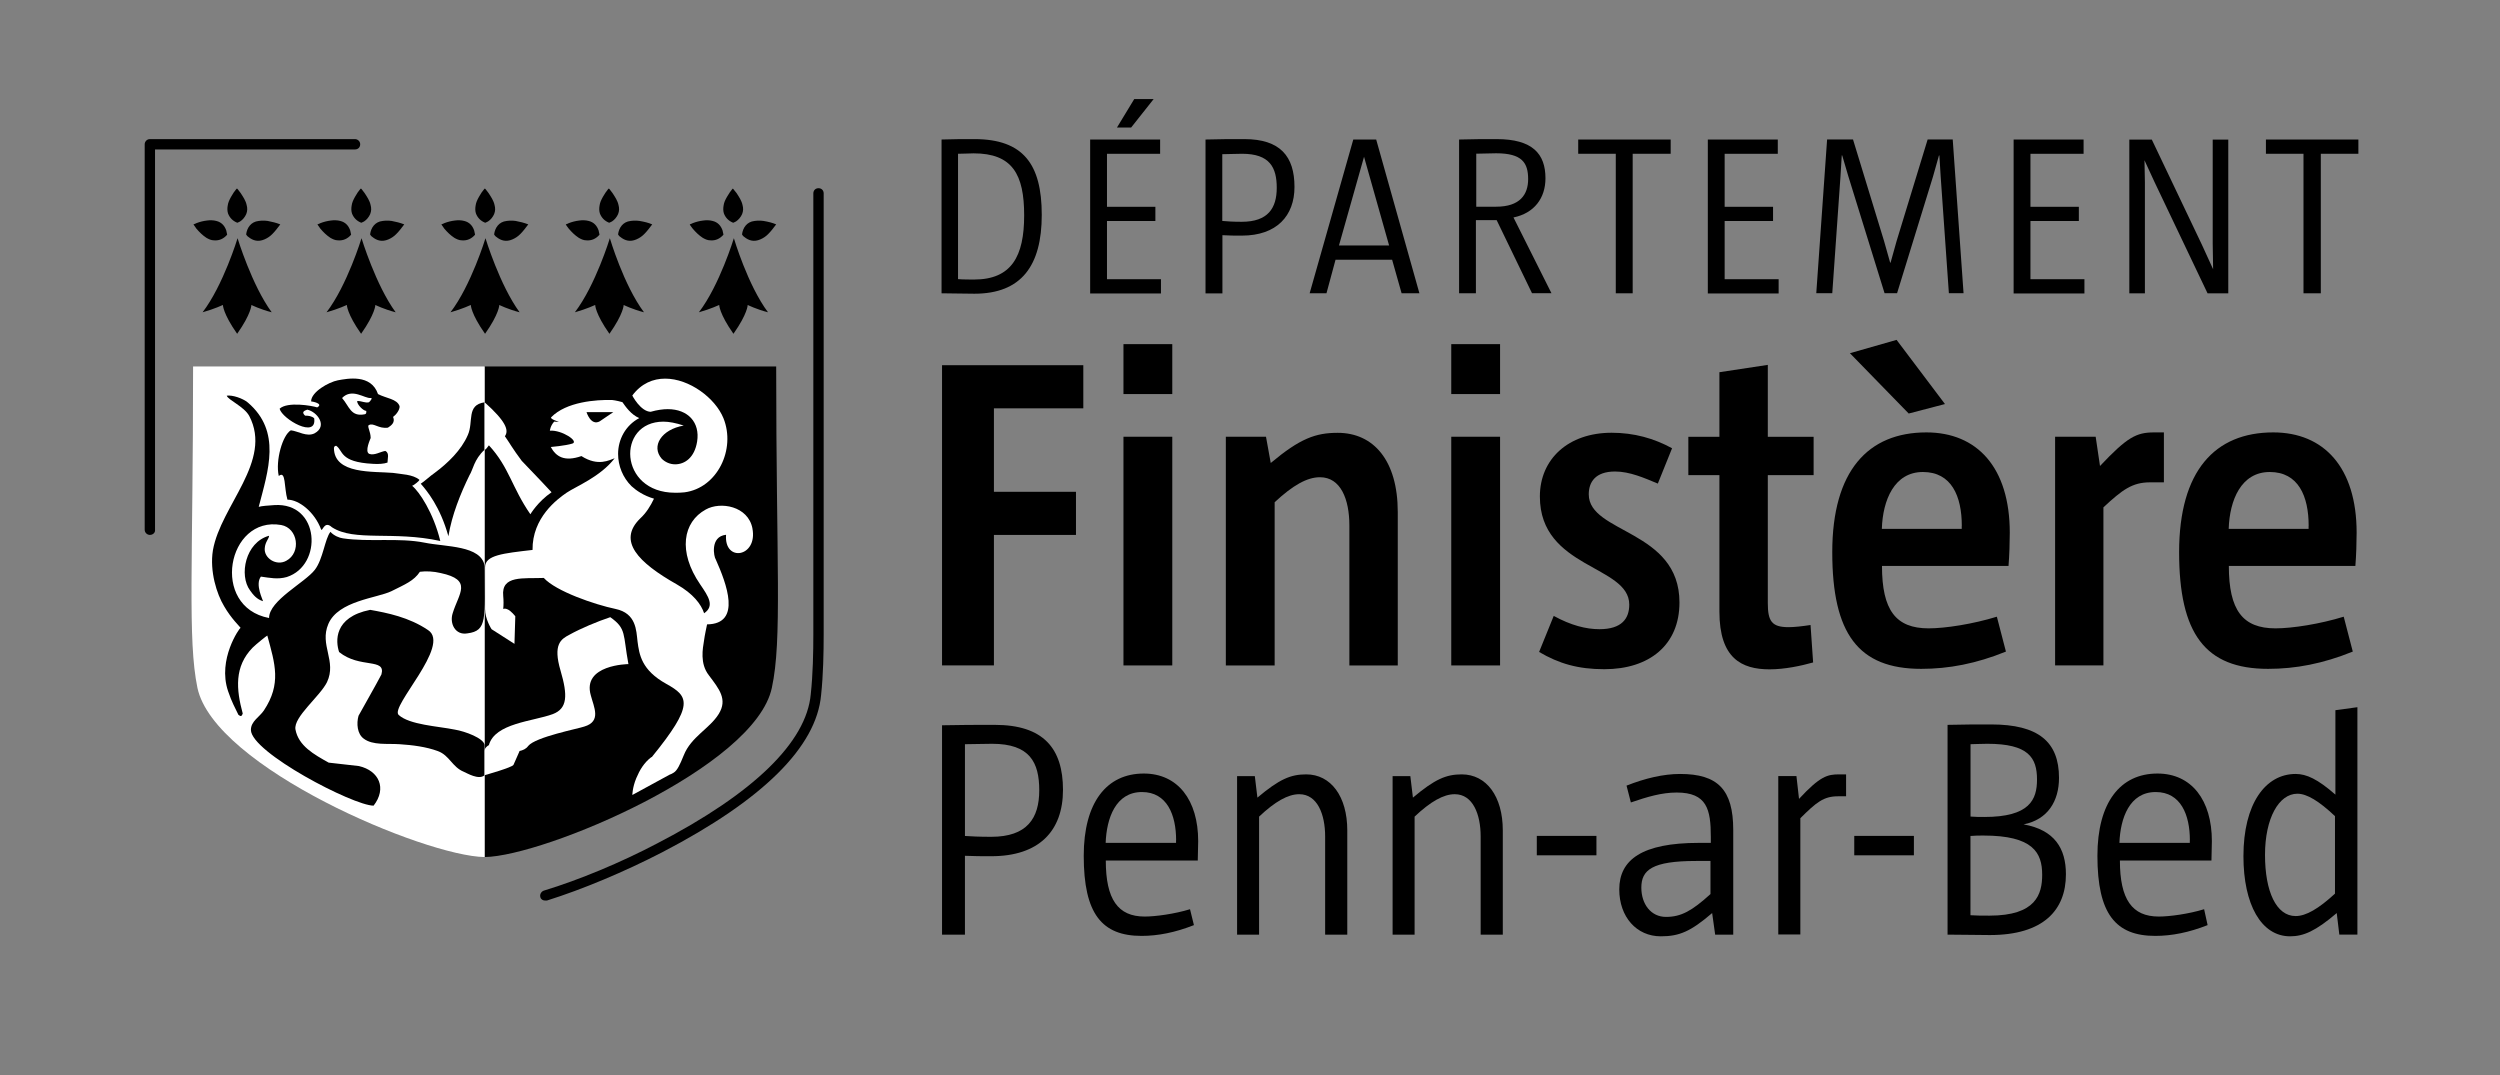 <?xml version="1.0" encoding="UTF-8"?><svg xmlns="http://www.w3.org/2000/svg" xmlns:xlink="http://www.w3.org/1999/xlink" viewBox="0 0 358 154"><rect x="0" y="0" width="358" height="154" fill="#808080" stroke="none"/><defs><clipPath id="clippath"><rect width="358" height="154" style="fill:none;"/></clipPath></defs><g id="Calque_1" focusable="false"><g style="clip-path:url(#clippath);"><path d="M111.15,52.48h-41.75v70.25c8.54-.12,38.72-12.83,41.13-24.24,1.49-6.91.62-17.7.62-46.01Z"/><path d="M27.65,52.48h41.75v70.25c-8.54-.12-38.72-12.83-41.13-24.24-1.42-6.91-.62-17.7-.62-46.01Z" style="fill:#fff;"/><path d="M69.4,81.04c-.49-2.96-5.57-2.71-8.6-3.33-3.71-.74-7.98-.06-11.69-.62-.49-.06-1.3-.37-1.79-.93-.8.99-1.05,3.89-2.23,5.43-1.42,1.85-6.56,4.38-6.56,6.91-8.47-1.6-6-14.68,1.73-13.32,2.41.43,2.91,3.95.74,5.12-1.42.8-3.22-.37-3.09-1.79.06-.93.62-1.36.62-1.79-3.4.93-4.33,5.67-2.72,7.83.43.62.99,1.3,1.86,1.54,0-.12-1.18-2.41-.31-3.52,1.3.18,2.41.43,3.71.06,5.2-1.67,4.76-10.73-1.79-10.3-.87.06-1.79.12-2.23.25,1.36-5.24,3.28-10.79-1.55-14.93-.74-.62-2.23-1.11-3.03-.99.19.62,2.47,1.54,3.22,2.9,3.4,6.48-4.08,12.83-5.2,19.24-.49,3.02.56,6.29,1.61,8.02.99,1.73,2.29,2.96,2.35,3.08-.12,0-3.34,4.5-1.79,9.07.56,1.66.99,2.34,1.48,3.39.37.31.49.18.62-.18-.93-3.45-1.24-6.72,1.42-9.44.49-.49,2.04-1.73,2.1-1.73,1.11,4.07,2.04,6.91-.49,10.73-.62.93-1.86,1.54-1.86,2.78,0,3.21,14.66,10.85,17.57,10.85,1.92-2.47.8-5-2.1-5.67-1.42-.18-2.91-.31-4.33-.49-2.1-1.17-4.33-2.4-4.76-4.75-.31-1.79,3.53-4.75,4.52-6.78,1.42-3.02-1.11-5.3.19-8.33,1.42-3.33,6.99-3.7,9.03-4.69,1.98-.99,3.22-1.48,4.08-2.78.87-.12,1.98-.06,2.97.18,4.64.99,2.6,2.9,1.73,5.74-.49,1.48.37,3.21,2.1,2.9,2.91-.37,2.47-2.1,2.47-9.68h0ZM69.4,106.7c-.12-.99-2.78-1.97-4.27-2.22-2.41-.49-6.49-.68-8.04-2.1-1.3-1.17,7.55-9.99,4.21-12.15-2.72-1.85-5.88-2.47-8.29-2.9-5.26,1.05-4.95,4.56-4.45,6.04,2.97,2.41,6.74.8,6.06,3.21-.8,1.54-2.47,4.44-3.28,5.92-.31,1.11-.19,2.59.74,3.27,1.3.99,3.4.68,5.13.8,1.86.12,3.83.37,5.5.99,1.67.62,2.04,2.28,3.71,2.96.43.18,2.16,1.23,2.97.49v-4.32Z"/><path d="M48.99,56.99c1.42-1.48,3.28.12,4.08,0,.37-.06-.06.49-.25.62-.56.12-.99-.19-1.67-.19-.06.49.87,1.42,1.3,1.42,0,.19.06.43-.25.49-1.98.37-2.16-1.11-3.22-2.34ZM59.01,69.57c.12,0,1.05-.68,1.05-.86-.93-.8-2.66-.8-3.77-.99-2.78-.25-8.47.25-8.47-3.58.06-.25.12-.25.31-.31,1.05.68.43,2.34,5.26,2.59.8.06,1.61,0,2.1-.18,0-.56.31-1.36-.31-1.67-.74.12-1.55.68-2.29.43-.74-.31.19-2.22.19-2.28,0-.93-.56-1.73-.25-1.85.68-.37,1.36.56,2.72.37.37-.25,1.11-.68.74-1.54.37-.25.99-.99.93-1.54-.37-1.05-1.92-1.11-3.09-1.73-.99-2.9-4.39-2.22-5.75-1.97-1.3.25-3.83,1.67-3.83,3.02.12,0,1.86.31.87.86-.74-.25-4.27-.86-5.38.19.37,1.48,5.38,4.38,4.95,1.36-.37-.31-.8-.37-1.3-.37-.74-.68.31-.8.31-.86,1.42.31,2.97,2.34,1.05,3.39-1.11.56-2.35-.31-3.4-.43-1.18.68-2.23,4.32-1.73,6.54,1.05-.86.74,1.67,1.24,3.39,1.67,0,3.9,1.79,4.82,4.26.19.43.43-1.36,1.55-.31,3.22,2.1,8.78.49,15.52,1.97-.99-4.07-3.03-7.09-4.02-7.89Z"/><path d="M69.4,64.39v-6.78c-2.66.37-1.55,2.78-2.41,4.69-.93,2.16-2.85,4.01-4.76,5.43-.56.37-1.48,1.23-1.98,1.54.87.99,2.78,3.27,3.96,7.52.49-3.02,1.73-6.11,3.03-8.76.49-.74.62-2.22,2.16-3.64Z"/><path d="M33.96,27.01c.19.18.31.43.49.62.37.56.74,1.11.87,1.73.12.43.12.86-.06,1.3-.19.43-.49.8-.87,1.05-.12.06-.25.12-.37.18h-.06c-.62-.25-1.05-.68-1.3-1.3-.12-.37-.12-.74-.06-1.11.06-.49.25-.86.49-1.3s.49-.8.8-1.17c0,.06,0,0,.06,0q-.06,0,0,0Z"/><path d="M40.14,32.13c-.37.49-.74.99-1.18,1.42-.31.31-.68.56-1.11.74-.87.37-1.61.19-2.29-.37-.12-.06-.19-.19-.25-.25,0,0-.06-.06-.06-.12.12-.93.68-1.79,1.79-1.91.43-.06.87-.06,1.3,0,.62.12,1.18.25,1.79.49q-.06,0,0,0Z"/><path d="M27.71,32.13c.19-.06.31-.12.43-.18.49-.19.99-.31,1.48-.37.43-.06.93-.06,1.36.06.74.18,1.18.68,1.42,1.36.06.19.06.37.12.56v.06c-.49.56-1.11.86-1.86.8-.43,0-.8-.19-1.11-.37-.56-.37-.99-.8-1.42-1.3-.12-.19-.25-.37-.43-.62Z"/><path d="M34.02,34.11s-2.04,6.72-5.01,10.61c1.73-.49,2.91-1.05,2.91-1.05,0,0,0,1.23,2.04,4.13,2.04-2.9,2.04-4.13,2.04-4.13,0,0,1.24.62,2.91,1.05-2.85-3.89-4.89-10.61-4.89-10.61Z"/><path d="M51.71,27.01c.19.18.31.43.49.62.37.56.74,1.11.87,1.73.12.43.12.86-.06,1.3-.19.43-.49.8-.87,1.05-.12.06-.25.12-.37.18h-.06c-.62-.25-1.05-.68-1.3-1.3-.12-.37-.12-.74-.06-1.11.06-.49.25-.86.49-1.3s.49-.8.8-1.17c0,.06,0,0,.06,0Z"/><path d="M57.89,32.13c-.37.49-.74.99-1.18,1.42-.31.31-.68.56-1.11.74-.87.37-1.61.19-2.29-.37-.12-.06-.19-.19-.25-.25,0,0-.06-.06-.06-.12.12-.93.68-1.79,1.79-1.91.43-.06.87-.06,1.3,0,.62.12,1.18.25,1.79.49Z"/><path d="M45.46,32.13c.19-.06.31-.12.43-.18.49-.19.99-.31,1.48-.37.43-.06.93-.06,1.36.06.74.18,1.18.68,1.42,1.36.06.19.06.37.12.56v.06c-.49.56-1.11.86-1.86.8-.43,0-.8-.19-1.11-.37-.56-.37-.99-.8-1.42-1.3-.12-.19-.25-.37-.43-.62Z"/><path d="M51.77,34.11s-2.04,6.72-5.01,10.61c1.73-.49,2.91-1.05,2.91-1.05,0,0,0,1.23,2.04,4.13,2.04-2.9,2.04-4.13,2.04-4.13,0,0,1.24.62,2.91,1.05-2.85-3.89-4.89-10.61-4.89-10.61Z"/><path d="M69.46,27.01c.19.18.31.43.49.62.37.56.74,1.11.87,1.73.12.43.12.86-.06,1.3-.19.43-.49.8-.87,1.05-.12.06-.25.12-.37.18h-.06c-.62-.25-1.05-.68-1.3-1.3-.12-.37-.12-.74-.06-1.11.06-.49.25-.86.49-1.3s.49-.8.8-1.17c0,.06,0,0,.06,0Z"/><path d="M75.65,32.13c-.37.49-.74.99-1.18,1.42-.31.31-.68.56-1.11.74-.87.37-1.61.19-2.29-.37-.12-.06-.19-.19-.25-.25,0,0-.06-.06-.06-.12.12-.93.68-1.79,1.79-1.91.43-.06.87-.06,1.3,0,.62.12,1.18.25,1.79.49Z"/><path d="M63.21,32.13c.19-.06.31-.12.43-.18.49-.19.99-.31,1.48-.37.43-.06.93-.06,1.36.06.74.18,1.18.68,1.42,1.36.06.19.06.37.12.56v.06c-.49.56-1.11.86-1.86.8-.43,0-.8-.19-1.11-.37-.56-.37-.99-.8-1.42-1.3-.12-.19-.25-.37-.43-.62Z"/><path d="M69.52,34.11s-2.04,6.72-5.01,10.61c1.73-.49,2.91-1.05,2.91-1.05,0,0,0,1.23,2.04,4.13,2.04-2.9,2.04-4.13,2.04-4.13,0,0,1.24.62,2.91,1.05-2.85-3.89-4.89-10.61-4.89-10.61Z"/><path d="M87.21,27.01c.19.18.31.43.49.62.37.56.74,1.11.87,1.73.12.43.12.86-.06,1.3-.19.43-.49.8-.87,1.05-.12.06-.25.12-.37.18h-.06c-.62-.25-1.05-.68-1.3-1.3-.12-.37-.12-.74-.06-1.11.06-.49.25-.86.49-1.3.25-.43.49-.8.8-1.17,0,.06.06,0,.06,0Z"/><path d="M93.4,32.13c-.37.49-.74.99-1.18,1.42-.31.31-.68.56-1.11.74-.87.37-1.61.19-2.29-.37-.12-.06-.19-.19-.25-.25,0,0-.06-.06-.06-.12.12-.93.68-1.79,1.79-1.91.43-.06.87-.06,1.3,0,.68.12,1.24.25,1.79.49Z"/><path d="M81.03,32.13c.19-.06.31-.12.43-.18.49-.19.99-.31,1.48-.37.43-.06.93-.06,1.36.06.74.18,1.18.68,1.42,1.36.06.19.06.37.12.56v.06c-.49.56-1.11.86-1.86.8-.43,0-.8-.19-1.11-.37-.56-.37-.99-.8-1.42-1.3-.12-.19-.31-.37-.43-.62Z"/><path d="M87.33,34.11s-2.04,6.72-5.01,10.61c1.73-.49,2.91-1.05,2.91-1.05,0,0,0,1.23,2.04,4.13,2.04-2.9,2.04-4.13,2.04-4.13,0,0,1.24.62,2.91,1.05-2.91-3.89-4.89-10.61-4.89-10.61Z"/><path d="M104.96,27.01c.18.18.31.43.5.62.37.56.74,1.11.87,1.73.12.43.12.86-.06,1.3-.19.43-.5.8-.87,1.05-.12.06-.25.12-.37.18h-.06c-.62-.25-1.05-.68-1.3-1.3-.12-.37-.12-.74-.06-1.11.06-.49.25-.86.5-1.3s.5-.8.8-1.17c0,.06.06,0,.06,0Z"/><path d="M111.15,32.13c-.37.49-.74.99-1.18,1.42-.31.31-.68.56-1.11.74-.87.37-1.61.19-2.29-.37-.12-.06-.19-.19-.25-.25,0,0-.06-.06-.06-.12.12-.93.68-1.79,1.79-1.91.43-.06.87-.06,1.3,0,.68.12,1.24.25,1.79.49Z"/><path d="M98.78,32.13c.19-.06.31-.12.43-.18.49-.19.99-.31,1.48-.37.43-.06.93-.06,1.36.06.74.18,1.18.68,1.42,1.36.06.19.06.37.12.56v.06c-.5.56-1.11.86-1.86.8-.43,0-.8-.19-1.11-.37-.56-.37-.99-.8-1.42-1.3-.12-.19-.31-.37-.43-.62Z"/><path d="M105.09,34.11s-2.04,6.72-5.01,10.61c1.73-.49,2.91-1.05,2.91-1.05,0,0,0,1.23,2.04,4.13,2.04-2.9,2.04-4.13,2.04-4.13,0,0,1.24.62,2.91,1.05-2.91-3.89-4.89-10.61-4.89-10.61Z"/><path d="M93.21,58.96c.87-.25,1.73-.37,2.41-.37,2.91,0,4.64,1.91,4.21,4.63-.37,2.34-1.79,3.27-3.15,3.27-.74,0-1.42-.31-1.92-.8-1.55-1.79-.06-4.19,3.15-4.75-1.11-.37-2.1-.56-2.91-.56-6.74,0-6.43,10.18,1.67,10.18.43,0,.87,0,1.36-.06,4.7-.62,7.36-6.17,5.57-10.61-1.18-2.9-4.89-5.67-8.35-5.67-1.73,0-3.4.68-4.7,2.41-.06-.06,1.18,2.34,2.66,2.34Z" style="fill:#fff;"/><path d="M70.01,63.77c2.91,3.15,3.28,6.04,5.94,9.87,0,0,1.05-1.79,3.03-3.15,0,0-2.41-2.59-4.27-4.5-1.3-1.73-1.79-2.65-2.41-3.52.62-.86.12-2.16-2.91-4.87v6.85c.19-.12.37-.31.62-.68Z" style="fill:#fff;"/><path d="M89.99,95.1c-.8-4.32-.25-5.06-2.6-6.72-1.86.62-4.21,1.6-5.88,2.53-1.18.62-2.35,1.36-1.24,5.12,1.05,3.58.99,5.43-1.11,6.23-2.85,1.05-8.29,1.29-9.15,4.44-.31.18-.62.43-.62.86v3.45s3.96-1.11,4.14-1.48c.19-.37.25-.62.87-1.97h-.06c.56-.12.99-.31,1.3-.74,1.05-1.29,7.17-2.47,8.04-2.78,2.47-.74,1.36-2.78.93-4.44-1.3-4.44,5.38-4.5,5.38-4.5h0Z" style="fill:#fff;"/><path d="M107.75,75.67c-.62-3.21-4.58-3.89-6.68-2.71-3.28,1.79-4.02,6.04-.8,10.73,1.18,1.73,2.1,3.08.56,4.13-.43-1.3-1.55-2.78-3.9-4.13-5.57-3.15-8.54-6.23-5.26-9.44.87-.8,1.48-1.79,1.98-2.84-1.48-.43-2.54-1.17-3.22-1.79-1.24-1.23-1.92-2.9-1.92-4.63,0-2.04,1.05-4.07,3.03-5.12-1.18-.49-1.98-1.67-2.41-2.28-.87-.25-1.48-.31-1.48-.31-2.29-.06-6.56.25-8.72,2.47-.19.25.87.56,1.11.68l-.68-.06c-.56.62-.62,1.3-.62,1.3,1.73-.12,4.21,1.54,3.22,1.85-.99.31-3.09.49-3.09.49.74,1.36,1.92,2.16,4.39,1.3,2.41,1.54,4.02.56,4.76.31-2.04,2.65-5.5,4.01-6.87,4.93-1.36.93-4.95,3.58-4.89,8.2-4.21.49-6.8.74-6.8,2.47v5.98c0,1.48.93,2.9.93,2.9l3.28,2.1.12-3.95s-.62-.8-1.11-.99c-.25-.12-.43-.12-.62-.06.06-.56.06-1.23,0-1.85-.31-3.02,2.91-2.47,5.81-2.59,1.73,1.91,7.3,3.82,10.27,4.44,2.97.62,2.97,3.08,3.15,4.63.25,1.91.56,4.13,4.14,6.11,3.22,1.79,4.02,2.96-2.1,10.48h-.06c-1.05.8-1.67,1.85-2.16,3.02-.56,1.36-.56,2.4-.56,2.4l5.32-2.9c.19-.06.43-.18.62-.31.49-.31.87-1.11,1.42-2.47,1.05-2.65,3.71-3.82,5.01-5.92,1.3-2.1.06-3.58-1.42-5.55-1.3-1.67-.87-3.82-.68-5,.06-.56.43-2.28.43-2.28,5.01-.06,2.78-5.86,1.24-9.31-.25-.31-.87-3.27,1.48-3.52-.31,4.01,4.58,3.21,3.77-.93h0ZM85.91,60.32c-1.3.74-1.92-1.3-1.92-1.3h3.83l-1.92,1.3Z" style="fill:#fff;"/><path d="M21.46,76.6c-.37,0-.74-.31-.74-.74V20.66c0-.37.31-.74.74-.74h29.38c.37,0,.74.31.74.74s-.31.74-.74.74h-28.64v54.58c0,.31-.31.62-.74.62Z"/><path d="M78.06,128.96c-.31,0-.62-.18-.68-.49-.12-.37.12-.8.49-.93,5.07-1.54,11.01-4.01,16.27-6.78,13.79-7.15,21.34-14.49,21.96-21.34.31-2.84.37-6.04.37-8.57V27.69c0-.43.31-.74.74-.74s.74.31.74.74v63.15c0,2.59-.06,5.8-.37,8.7-.68,7.4-8.29,14.99-22.76,22.51-5.38,2.78-11.38,5.3-16.51,6.91h-.25,0Z"/><path d="M134.9,95.29v-42.99h20.23v6.17h-12.8v11.96h11.75v6.17h-11.75v18.69h-7.42Z"/><path d="M160.88,56.43v-7.15h6.99v7.15h-6.99ZM160.88,95.29v-32.75h6.99v32.75h-6.99Z"/><path d="M193.23,95.29v-20.04c0-3.76-1.24-6.91-4.21-6.91-1.86,0-3.9,1.17-6.49,3.58v23.37h-6.99v-32.75h5.75l.68,3.76c4.21-3.52,6.43-4.32,9.59-4.32,5.13,0,8.6,3.95,8.6,11.35v21.96h-6.93Z"/><path d="M207.82,56.43v-7.15h6.99v7.15h-6.99ZM207.82,95.29v-32.75h6.99v32.75h-6.99Z"/><path d="M222.48,88.19c2.47,1.36,4.64,1.91,6.56,1.91,3.22,0,4.27-1.54,4.27-3.52,0-5.67-12.8-5.12-12.8-15.48,0-5.37,4.08-9.13,10.27-9.13,3.22,0,6.06.8,8.66,2.22l-2.04,5.06c-1.92-.8-4.02-1.73-6.12-1.73-2.85,0-3.77,1.54-3.77,3.27,0,5.61,12.99,5.06,12.99,15.48,0,6.11-4.33,9.56-10.76,9.56-3.77,0-6.49-.8-9.34-2.47l2.1-5.18Z"/><path d="M259.65,94.86c-1.73.49-4.08.99-6.25.99-4.02,0-7.18-1.6-7.18-8.26v-19.55h-4.45v-5.49h4.45v-9.25l6.93-1.05v10.3h6.56v5.49h-6.56v18.32c0,2.59.56,3.45,2.97,3.45.8,0,1.92-.12,3.15-.31l.37,5.37Z"/><path d="M287.24,93.31c-4.27,1.73-8.17,2.47-12.12,2.47-9.03,0-12.74-5.06-12.74-16.71s5.13-17.15,13.48-17.15c7.24,0,11.94,5,11.94,14.37,0,1.36-.06,3.27-.18,4.75h-18.12c0,6.35,1.98,8.94,6.68,8.94,2.41,0,6.37-.62,9.77-1.67l1.3,5ZM273.32,59.21l-8.41-8.63,6.68-1.91,6.93,9.19-5.2,1.36ZM280.93,75.3c0-4.26-1.48-7.71-5.57-7.71s-5.75,4.01-5.88,8.14h11.44v-.43Z"/><path d="M294.29,95.29v-32.75h5.81l.62,4.19c3.9-4.13,5.2-4.81,7.73-4.81h1.42v7.15h-1.98c-2.54,0-3.96,1.05-6.68,3.58v22.63h-6.93Z"/><path d="M336.91,93.31c-4.27,1.73-8.17,2.47-12.12,2.47-9.03,0-12.74-5.06-12.74-16.71s5.13-17.15,13.48-17.15c7.24,0,11.94,5,11.94,14.37,0,1.36-.06,3.27-.18,4.75h-18.12c0,6.35,1.98,8.94,6.68,8.94,2.41,0,6.37-.62,9.77-1.67l1.3,5ZM330.6,75.3c0-4.26-1.48-7.71-5.57-7.71s-5.75,4.01-5.88,8.14h11.44v-.43Z"/><path d="M134.9,133.83v-29.97c2.29-.06,5.2-.06,7.55-.06,6.99,0,9.77,3.39,9.77,9.31s-3.46,9.5-10.27,9.5c-1.24,0-2.48,0-3.77-.06v11.29h-3.28ZM138.18,119.71c.87.06,2.04.12,3.77.12,5.13,0,6.87-2.65,6.87-6.66s-1.36-6.66-6.74-6.66c-1.24,0-2.85.06-3.9.06v13.14Z"/><path d="M170.96,132.48c-2.66,1.05-5.13,1.54-7.48,1.54-5.69,0-8.29-3.15-8.29-11.47,0-7.65,3.28-11.78,8.6-11.78,4.89,0,7.79,3.82,7.79,9.68,0,.8-.06,2.04-.06,2.78h-13.17c0,5.55,1.73,8.02,5.57,8.02,1.55,0,4.27-.37,6.49-1.05l.56,2.28ZM168.42,120.33c0-3.64-1.3-6.91-4.89-6.91-3.77,0-5.07,3.76-5.2,7.28h10.08v-.37Z"/><path d="M189.76,133.83v-14.06c0-3.15-1.11-6.04-3.71-6.04-1.61,0-3.46,1.05-5.75,3.21v16.9h-3.15v-22.7h2.54l.37,3.08c3.15-2.65,4.76-3.33,6.99-3.33,3.52,0,5.88,3.14,5.88,8.02v14.93h-3.15Z"/><path d="M212.03,133.83v-14.06c0-3.15-1.11-6.04-3.71-6.04-1.61,0-3.46,1.05-5.75,3.21v16.9h-3.15v-22.7h2.54l.37,3.08c3.15-2.65,4.76-3.33,6.99-3.33,3.53,0,5.88,3.14,5.88,8.02v14.93h-3.15Z"/><path d="M220.07,122.48v-2.78h8.54v2.78h-8.54Z"/><path d="M245.61,133.83l-.43-3.08c-3.09,2.65-4.7,3.33-7.36,3.33-3.46,0-5.94-2.77-5.94-6.72,0-4.26,3.28-6.66,11.38-6.66h1.73v-.86c0-3.95-.56-6.35-4.89-6.35-2.16,0-4.21.62-6.56,1.42l-.62-2.41c2.66-1.05,5.26-1.67,7.67-1.67,5.38,0,7.61,2.22,7.61,8.02v14.99h-2.6ZM244.93,123.29h-2.04c-6.31,0-7.85,1.29-7.85,3.82,0,2.34,1.36,4.19,3.53,4.19s3.71-.86,6.37-3.27v-4.75Z"/><path d="M254.65,133.83v-22.7h2.6l.37,3.27c3.03-3.27,4.08-3.51,5.75-3.51h.99v3.14h-1.17c-2.04,0-3.09.86-5.38,3.14v16.65h-3.15Z"/><path d="M265.53,122.48v-2.78h8.54v2.78h-8.54Z"/><path d="M278.89,103.8c2.29-.06,4.08-.06,6.25-.06,6.74,0,9.71,2.47,9.71,7.65,0,3.33-1.61,5.98-5.07,6.66,4.45.8,6.06,3.45,6.06,7.15,0,5.12-3.22,8.7-10.89,8.7-1.98,0-3.83-.06-6.06-.06v-30.04ZM282.17,116.93c.74.06,1.3.06,1.98.06,6.49,0,7.55-2.47,7.55-5.36,0-3.15-1.24-5.12-7.11-5.12-1.11,0-1.79.06-2.41.06v10.36ZM282.17,131.06c.87.06,1.61.06,2.72.06,6.68,0,7.55-3.08,7.55-5.86,0-3.15-1.3-5.61-8.41-5.61-.56,0-1.24,0-1.86.06v11.35Z"/><path d="M316.12,132.48c-2.66,1.05-5.13,1.54-7.48,1.54-5.69,0-8.29-3.15-8.29-11.47,0-7.65,3.28-11.78,8.6-11.78,4.89,0,7.79,3.82,7.79,9.68,0,.8-.06,2.04-.06,2.78h-13.11c0,5.55,1.73,8.02,5.57,8.02,1.55,0,4.27-.37,6.49-1.05l.5,2.28ZM313.59,120.33c0-3.64-1.3-6.91-4.89-6.91-3.77,0-5.07,3.76-5.2,7.28h10.08v-.37Z"/><path d="M334.99,133.83l-.37-3.08c-3.03,2.59-4.76,3.33-6.68,3.33-4.14,0-6.68-4.56-6.68-11.47,0-7.52,3.15-11.78,7.48-11.78,1.55,0,3.15.74,5.69,2.96v-12.09l3.15-.43v32.56h-2.6ZM334.37,116.87c-2.29-2.16-4.02-3.21-5.38-3.21-2.66,0-4.64,3.51-4.64,8.76s1.61,8.76,4.39,8.76c1.48,0,3.28-1.05,5.63-3.21v-11.1Z"/><path d="M134.77,19.98c1.61-.06,3.22-.06,4.76-.06,6.99,0,9.65,3.58,9.65,10.85s-2.91,11.29-9.65,11.29c-1.67,0-3.34-.06-4.7-.06v-22.02h-.06ZM137.19,39.97c.62.06,1.92.06,2.29.06,5.38,0,7.18-3.33,7.18-9.19s-1.67-8.88-7.24-8.88c-.43,0-1.48.06-2.23.06v17.95Z"/><path d="M156.11,42v-22.02h10.02v2.04h-7.61v7.59h6.93v2.04h-6.93v8.33h7.73v2.04h-10.14ZM159.95,18.26l2.47-4.07h2.78l-3.22,4.07h-2.04Z"/><path d="M172.63,42v-22.02c1.67-.06,3.77-.06,5.57-.06,5.13,0,7.17,2.47,7.17,6.85,0,4.13-2.54,6.97-7.54,6.97-.93,0-1.86,0-2.78-.06v8.33h-2.41ZM175.04,31.64c.68.06,1.49.12,2.78.12,3.77,0,5.01-1.97,5.01-4.87s-.99-4.87-4.95-4.87c-.87,0-2.1.06-2.85.06v9.56Z"/><path d="M200.71,42l-1.36-4.81h-8.1l-1.3,4.81h-2.41l6.25-22.02h3.28l6.19,22.02h-2.54ZM195.33,22.45l-3.59,12.7h7.18l-3.59-12.7Z"/><path d="M219.39,42l-5.07-10.48h-2.97v10.48h-2.41v-22.02c1.73-.06,3.71-.06,5.38-.06,5.13,0,6.99,2.1,6.99,5.61,0,2.84-1.61,5-4.58,5.61l5.44,10.85h-2.78ZM214.25,29.6c3.4,0,4.58-1.73,4.58-3.95,0-2.34-.87-3.7-4.58-3.7-.93,0-1.92.06-2.85.06v7.59h2.85Z"/><path d="M231.38,42v-19.98h-5.38v-2.04h13.24v2.04h-5.44v19.98h-2.41Z"/><path d="M244.56,42v-22.02h10.02v2.04h-7.61v7.59h6.93v2.04h-6.93v8.33h7.73v2.04h-10.14Z"/><path d="M279.08,42l-1.18-16.78-.18-2.96h-.06l-.87,3.08-5.13,16.65h-1.79l-5.2-16.78-.87-2.96h-.06l-.18,2.96-1.18,16.78h-2.29l1.55-22.02h3.71l4.45,14.56.87,3.08h.06l.86-3.08,4.45-14.56h3.59l1.55,22.02h-2.1Z"/><path d="M288.35,42v-22.02h10.02v2.04h-7.61v7.59h6.93v2.04h-6.93v8.33h7.73v2.04h-10.14Z"/><path d="M316.12,42l-7.61-15.97-1.42-3.08.06,3.15v15.91h-2.23v-22.02h3.22l7.17,15.05,1.61,3.52-.06-3.64v-14.93h2.23v22.02h-2.97Z"/><path d="M329.86,42v-19.98h-5.38v-2.04h13.24v2.04h-5.38v19.98h-2.47Z"/></g></g></svg>